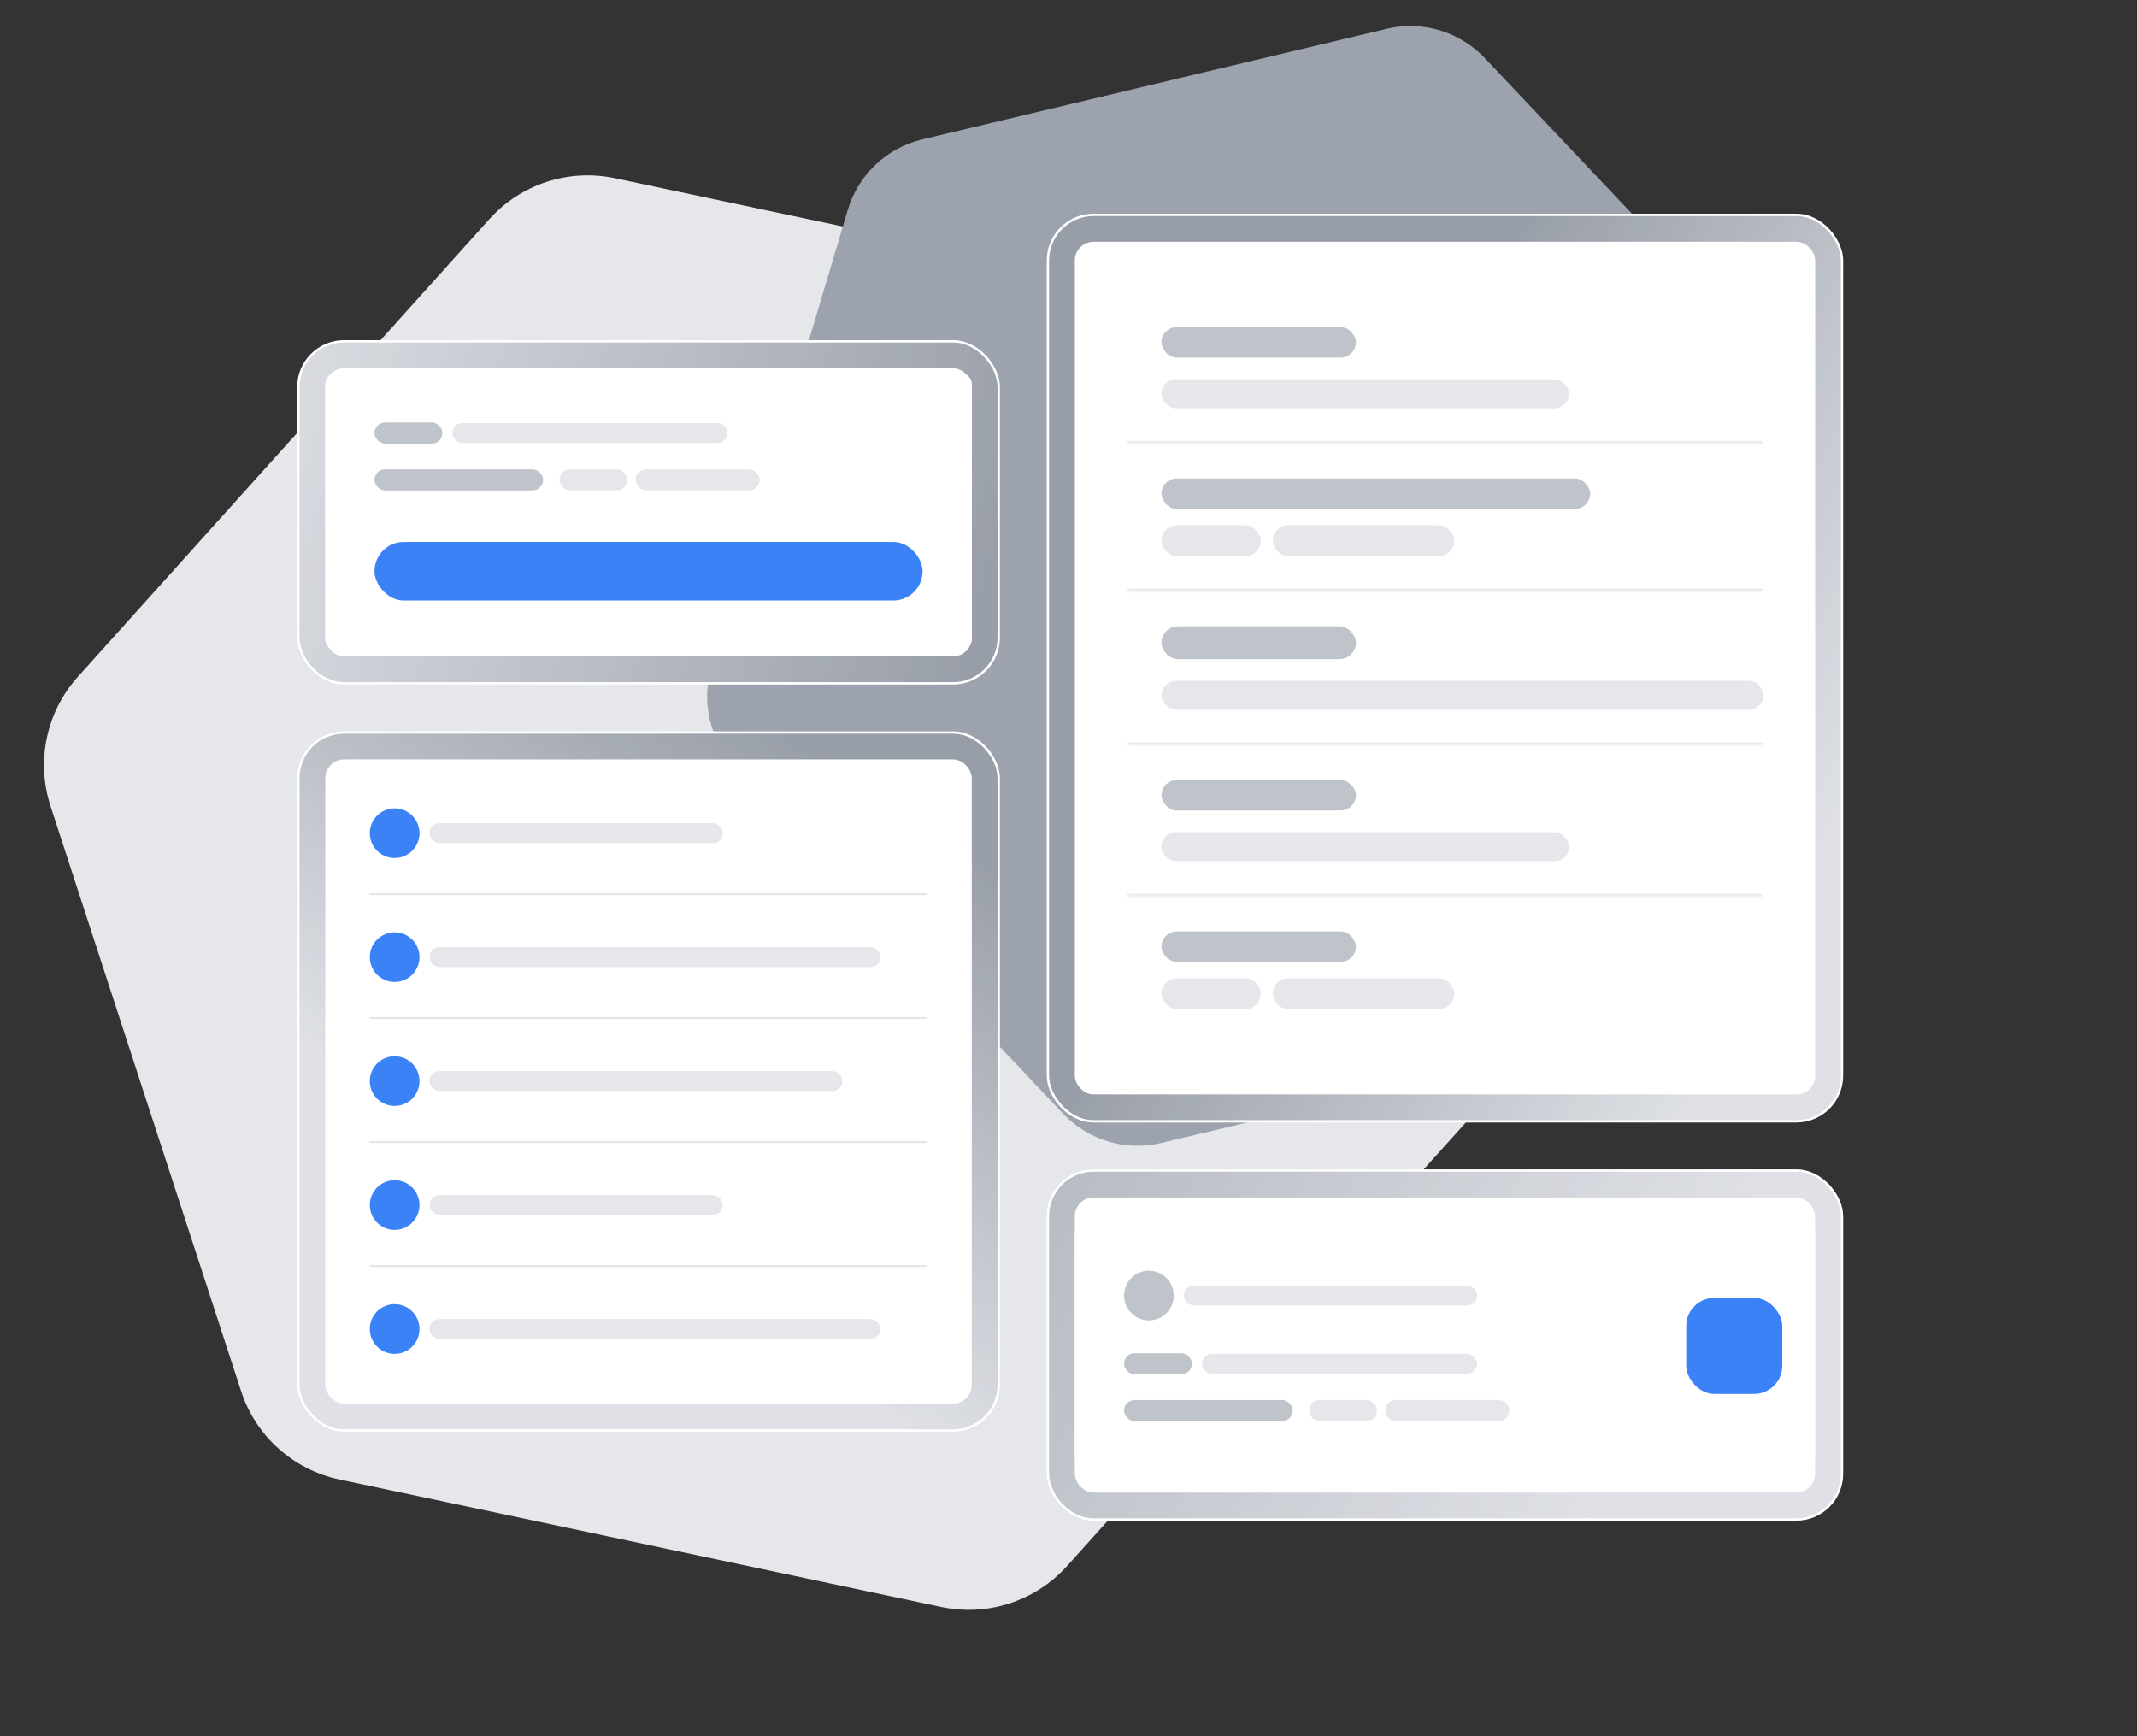 <svg width="640" height="520" viewBox="0 0 640 520" fill="none" xmlns="http://www.w3.org/2000/svg">
<rect x="0" y="0" width="640" height="520" fill="#333333" stroke="none"/>
<g clip-path="url(#clip0_6505_35734)">
<path d="M450.978 293.272C455.356 306.716 452.23 321.474 442.777 331.988L319.554 469.035C310.101 479.548 295.756 484.22 281.925 481.29L101.627 443.099C87.795 440.169 76.577 430.083 72.199 416.639L15.124 241.401C10.746 227.958 13.872 213.2 23.325 202.686L146.549 65.639C156.002 55.125 170.346 50.454 184.178 53.383L364.475 91.575C378.307 94.504 389.525 104.591 393.904 118.035L450.978 293.272Z" fill="#E5E7EB"/>
<path d="M542.892 121.278C550.426 129.247 553.136 140.63 550.001 151.139L509.145 288.12C506.01 298.629 497.508 306.667 486.84 309.207L347.782 342.315C337.114 344.854 325.902 341.51 318.368 333.541L220.167 229.668C212.633 221.699 209.923 210.316 213.058 199.808L253.914 62.827C257.048 52.318 265.551 44.279 276.219 41.74L415.277 8.632C425.945 6.092 437.157 9.436 444.691 17.405L542.892 121.278Z" fill="#9CA3AF"/>
<rect x="313.835" y="64.351" width="237.814" height="271.486" rx="13.68" fill="#DFE1E6"/>
<rect x="313.835" y="64.351" width="237.814" height="271.486" rx="13.68" fill="url(#paint0_linear_6505_35734)" fill-opacity="0.8"/>
<rect x="313.835" y="64.351" width="237.814" height="271.486" rx="13.68" stroke="white" stroke-width="0.702"/>
<rect x="321.902" y="72.418" width="221.72" height="255.352" rx="5.612" fill="white"/>
<rect width="190.812" height="225.272" transform="translate(337.336 87.458)" fill="white"/>
<mask id="path-5-inside-1_6505_35734" fill="white">
<path d="M337.336 87.458H528.149V132.793H337.336V87.458Z"/>
</mask>
<path d="M528.149 132.793V132.042H337.336V132.793V133.544H528.149V132.793Z" fill="#E5E7EB" mask="url(#path-5-inside-1_6505_35734)"/>
<rect x="347.848" y="97.969" width="58.226" height="9.12" rx="4.56" fill="#BFC4CB"/>
<rect x="347.848" y="113.58" width="122.064" height="8.702" rx="4.351" fill="#E5E7EB"/>
<mask id="path-9-inside-2_6505_35734" fill="white">
<path d="M337.336 132.793H528.149V177.076H337.336V132.793Z"/>
</mask>
<path d="M528.149 177.076V176.325H337.336V177.076V177.826H528.149V177.076Z" fill="#E5E7EB" mask="url(#path-9-inside-2_6505_35734)"/>
<rect x="347.848" y="143.304" width="128.377" height="9.12" rx="4.56" fill="#BFC4CB"/>
<rect x="347.848" y="157.334" width="29.742" height="9.23" rx="4.615" fill="#E5E7EB"/>
<rect x="381.179" y="157.334" width="54.356" height="9.23" rx="4.615" fill="#E5E7EB"/>
<mask id="path-14-inside-3_6505_35734" fill="white">
<path d="M337.336 177.076H528.149V223.112H337.336V177.076Z"/>
</mask>
<path d="M528.149 223.112V222.361H337.336V223.112V223.863H528.149V223.112Z" fill="#E5E7EB" mask="url(#path-14-inside-3_6505_35734)"/>
<rect x="347.848" y="187.587" width="58.226" height="9.821" rx="4.911" fill="#BFC4CB"/>
<rect x="347.848" y="203.899" width="180.289" height="8.702" rx="4.351" fill="#E5E7EB"/>
<mask id="path-18-inside-4_6505_35734" fill="white">
<path d="M337.336 223.112H528.149V268.447H337.336V223.112Z"/>
</mask>
<path d="M528.149 268.447V267.696H337.336V268.447V269.198H528.149V268.447Z" fill="#E5E7EB" mask="url(#path-18-inside-4_6505_35734)"/>
<rect x="347.848" y="233.623" width="58.226" height="9.12" rx="4.56" fill="#BFC4CB"/>
<rect x="347.848" y="249.234" width="122.064" height="8.702" rx="4.351" fill="#E5E7EB"/>
<rect x="347.848" y="278.958" width="58.226" height="9.12" rx="4.56" fill="#BFC4CB"/>
<rect x="347.848" y="292.989" width="29.742" height="9.23" rx="4.615" fill="#E5E7EB"/>
<rect x="381.179" y="292.989" width="54.356" height="9.23" rx="4.615" fill="#E5E7EB"/>
<rect x="313.835" y="350.569" width="237.814" height="104.526" rx="13.68" fill="#DFE1E6"/>
<rect x="313.835" y="350.569" width="237.814" height="104.526" rx="13.68" fill="url(#paint1_linear_6505_35734)" fill-opacity="0.8"/>
<rect x="313.835" y="350.569" width="237.814" height="104.526" rx="13.68" stroke="white" stroke-width="0.702"/>
<rect x="321.902" y="358.636" width="221.679" height="88.391" rx="5.612" fill="white"/>
<path d="M321.903 369.567C321.903 367.51 323.571 365.842 325.629 365.842H539.856C541.914 365.842 543.582 367.51 543.582 369.567V436.625C543.582 438.683 541.914 440.351 539.856 440.351H325.629C323.571 440.351 321.903 438.683 321.903 436.625V369.567Z" fill="white"/>
<circle cx="344.075" cy="388.014" r="7.44" fill="#BFC4CB"/>
<rect x="354.491" y="385.038" width="87.884" height="5.952" rx="2.976" fill="#E5E7EB"/>
<rect x="336.635" y="405.275" width="20.344" height="6.314" rx="3.157" fill="#BFC4CB"/>
<rect x="359.955" y="405.456" width="82.42" height="5.952" rx="2.976" fill="#E5E7EB"/>
<rect x="336.635" y="419.305" width="50.509" height="6.314" rx="3.157" fill="#BFC4CB"/>
<rect x="392.055" y="419.305" width="20.344" height="6.314" rx="3.157" fill="#E5E7EB"/>
<rect x="414.854" y="419.305" width="37.18" height="6.314" rx="3.157" fill="#E5E7EB"/>
<rect x="504.998" y="388.715" width="28.762" height="28.762" rx="8.418" fill="#3B82F6"/>
<rect x="89.351" y="102.233" width="209.753" height="102.421" rx="13.68" fill="#DFE1E6"/>
<rect x="89.351" y="102.233" width="209.753" height="102.421" rx="13.68" fill="url(#paint2_linear_6505_35734)" fill-opacity="0.8"/>
<rect x="89.351" y="102.233" width="209.753" height="102.421" rx="13.68" stroke="white" stroke-width="0.702"/>
<rect x="97.418" y="110.3" width="193.618" height="86.286" rx="5.612" fill="white"/>
<path d="M97.418 115.027C97.418 113.249 98.859 111.809 100.636 111.809H287.818C289.595 111.809 291.036 113.249 291.036 115.027V191.369C291.036 193.147 289.595 194.587 287.818 194.587H100.636C98.859 194.587 97.418 193.147 97.418 191.369V115.027Z" fill="white"/>
<rect x="112.15" y="126.54" width="20.344" height="6.314" rx="3.157" fill="#BFC4CB"/>
<rect x="135.47" y="126.721" width="82.42" height="5.952" rx="2.976" fill="#E5E7EB"/>
<rect x="112.15" y="140.571" width="50.509" height="6.314" rx="3.157" fill="#BFC4CB"/>
<rect x="167.57" y="140.571" width="20.344" height="6.314" rx="3.157" fill="#E5E7EB"/>
<rect x="190.369" y="140.571" width="37.18" height="6.314" rx="3.157" fill="#E5E7EB"/>
<rect x="112.15" y="162.318" width="164.155" height="17.538" rx="8.769" fill="#3B82F6"/>
<rect x="89.351" y="219.386" width="209.753" height="209.052" rx="13.68" fill="#DFE1E6"/>
<rect x="89.351" y="219.386" width="209.753" height="209.052" rx="13.68" fill="url(#paint3_linear_6505_35734)" fill-opacity="0.8"/>
<rect x="89.351" y="219.386" width="209.753" height="209.052" rx="13.68" stroke="white" stroke-width="0.702"/>
<rect x="97.418" y="227.453" width="193.618" height="192.917" rx="5.612" fill="white"/>
<circle cx="118.187" cy="249.534" r="7.44" fill="#3B82F6"/>
<rect x="128.603" y="246.558" width="87.884" height="5.952" rx="2.976" fill="#E5E7EB"/>
<path d="M110.747 267.497H277.708V268.097H110.747V267.497Z" fill="#E5E7EB"/>
<circle cx="118.187" cy="286.659" r="7.44" fill="#3B82F6"/>
<rect x="128.603" y="283.683" width="135.074" height="5.952" rx="2.976" fill="#E5E7EB"/>
<path d="M110.747 304.622H277.708V305.222H110.747V304.622Z" fill="#E5E7EB"/>
<circle cx="118.187" cy="323.785" r="7.44" fill="#3B82F6"/>
<rect x="128.603" y="320.809" width="123.714" height="5.952" rx="2.976" fill="#E5E7EB"/>
<path d="M110.747 341.748H277.708V342.348H110.747V341.748Z" fill="#E5E7EB"/>
<circle cx="118.187" cy="360.91" r="7.44" fill="#3B82F6"/>
<rect x="128.603" y="357.934" width="87.884" height="5.952" rx="2.976" fill="#E5E7EB"/>
<path d="M110.747 378.873H277.708V379.473H110.747V378.873Z" fill="#E5E7EB"/>
<circle cx="118.187" cy="398.036" r="7.44" fill="#3B82F6"/>
<rect x="128.603" y="395.06" width="135.074" height="5.952" rx="2.976" fill="#E5E7EB"/>
</g>
<defs>
<linearGradient id="paint0_linear_6505_35734" x1="356.5" y1="256" x2="506.372" y2="333.377" gradientUnits="userSpaceOnUse">
<stop stop-color="#4B5563" stop-opacity="0.6"/>
<stop offset="1" stop-color="#4B5563" stop-opacity="0"/>
</linearGradient>
<linearGradient id="paint1_linear_6505_35734" x1="176.5" y1="172.5" x2="527.508" y2="357.5" gradientUnits="userSpaceOnUse">
<stop stop-color="#4B5563" stop-opacity="0.7"/>
<stop offset="1" stop-color="#4B5563" stop-opacity="0"/>
</linearGradient>
<linearGradient id="paint2_linear_6505_35734" x1="293.141" y1="199.042" x2="61.593" y2="137.234" gradientUnits="userSpaceOnUse">
<stop stop-color="#4B5563" stop-opacity="0.6"/>
<stop offset="1" stop-color="#4B5563" stop-opacity="0"/>
</linearGradient>
<linearGradient id="paint3_linear_6505_35734" x1="299.455" y1="259.372" x2="214.324" y2="391.958" gradientUnits="userSpaceOnUse">
<stop stop-color="#4B5563" stop-opacity="0.6"/>
<stop offset="1" stop-color="#4B5563" stop-opacity="0"/>
</linearGradient>
<clipPath id="clip0_6505_35734">
<rect width="640" height="520" fill="white"/>
</clipPath>
</defs>
</svg>
